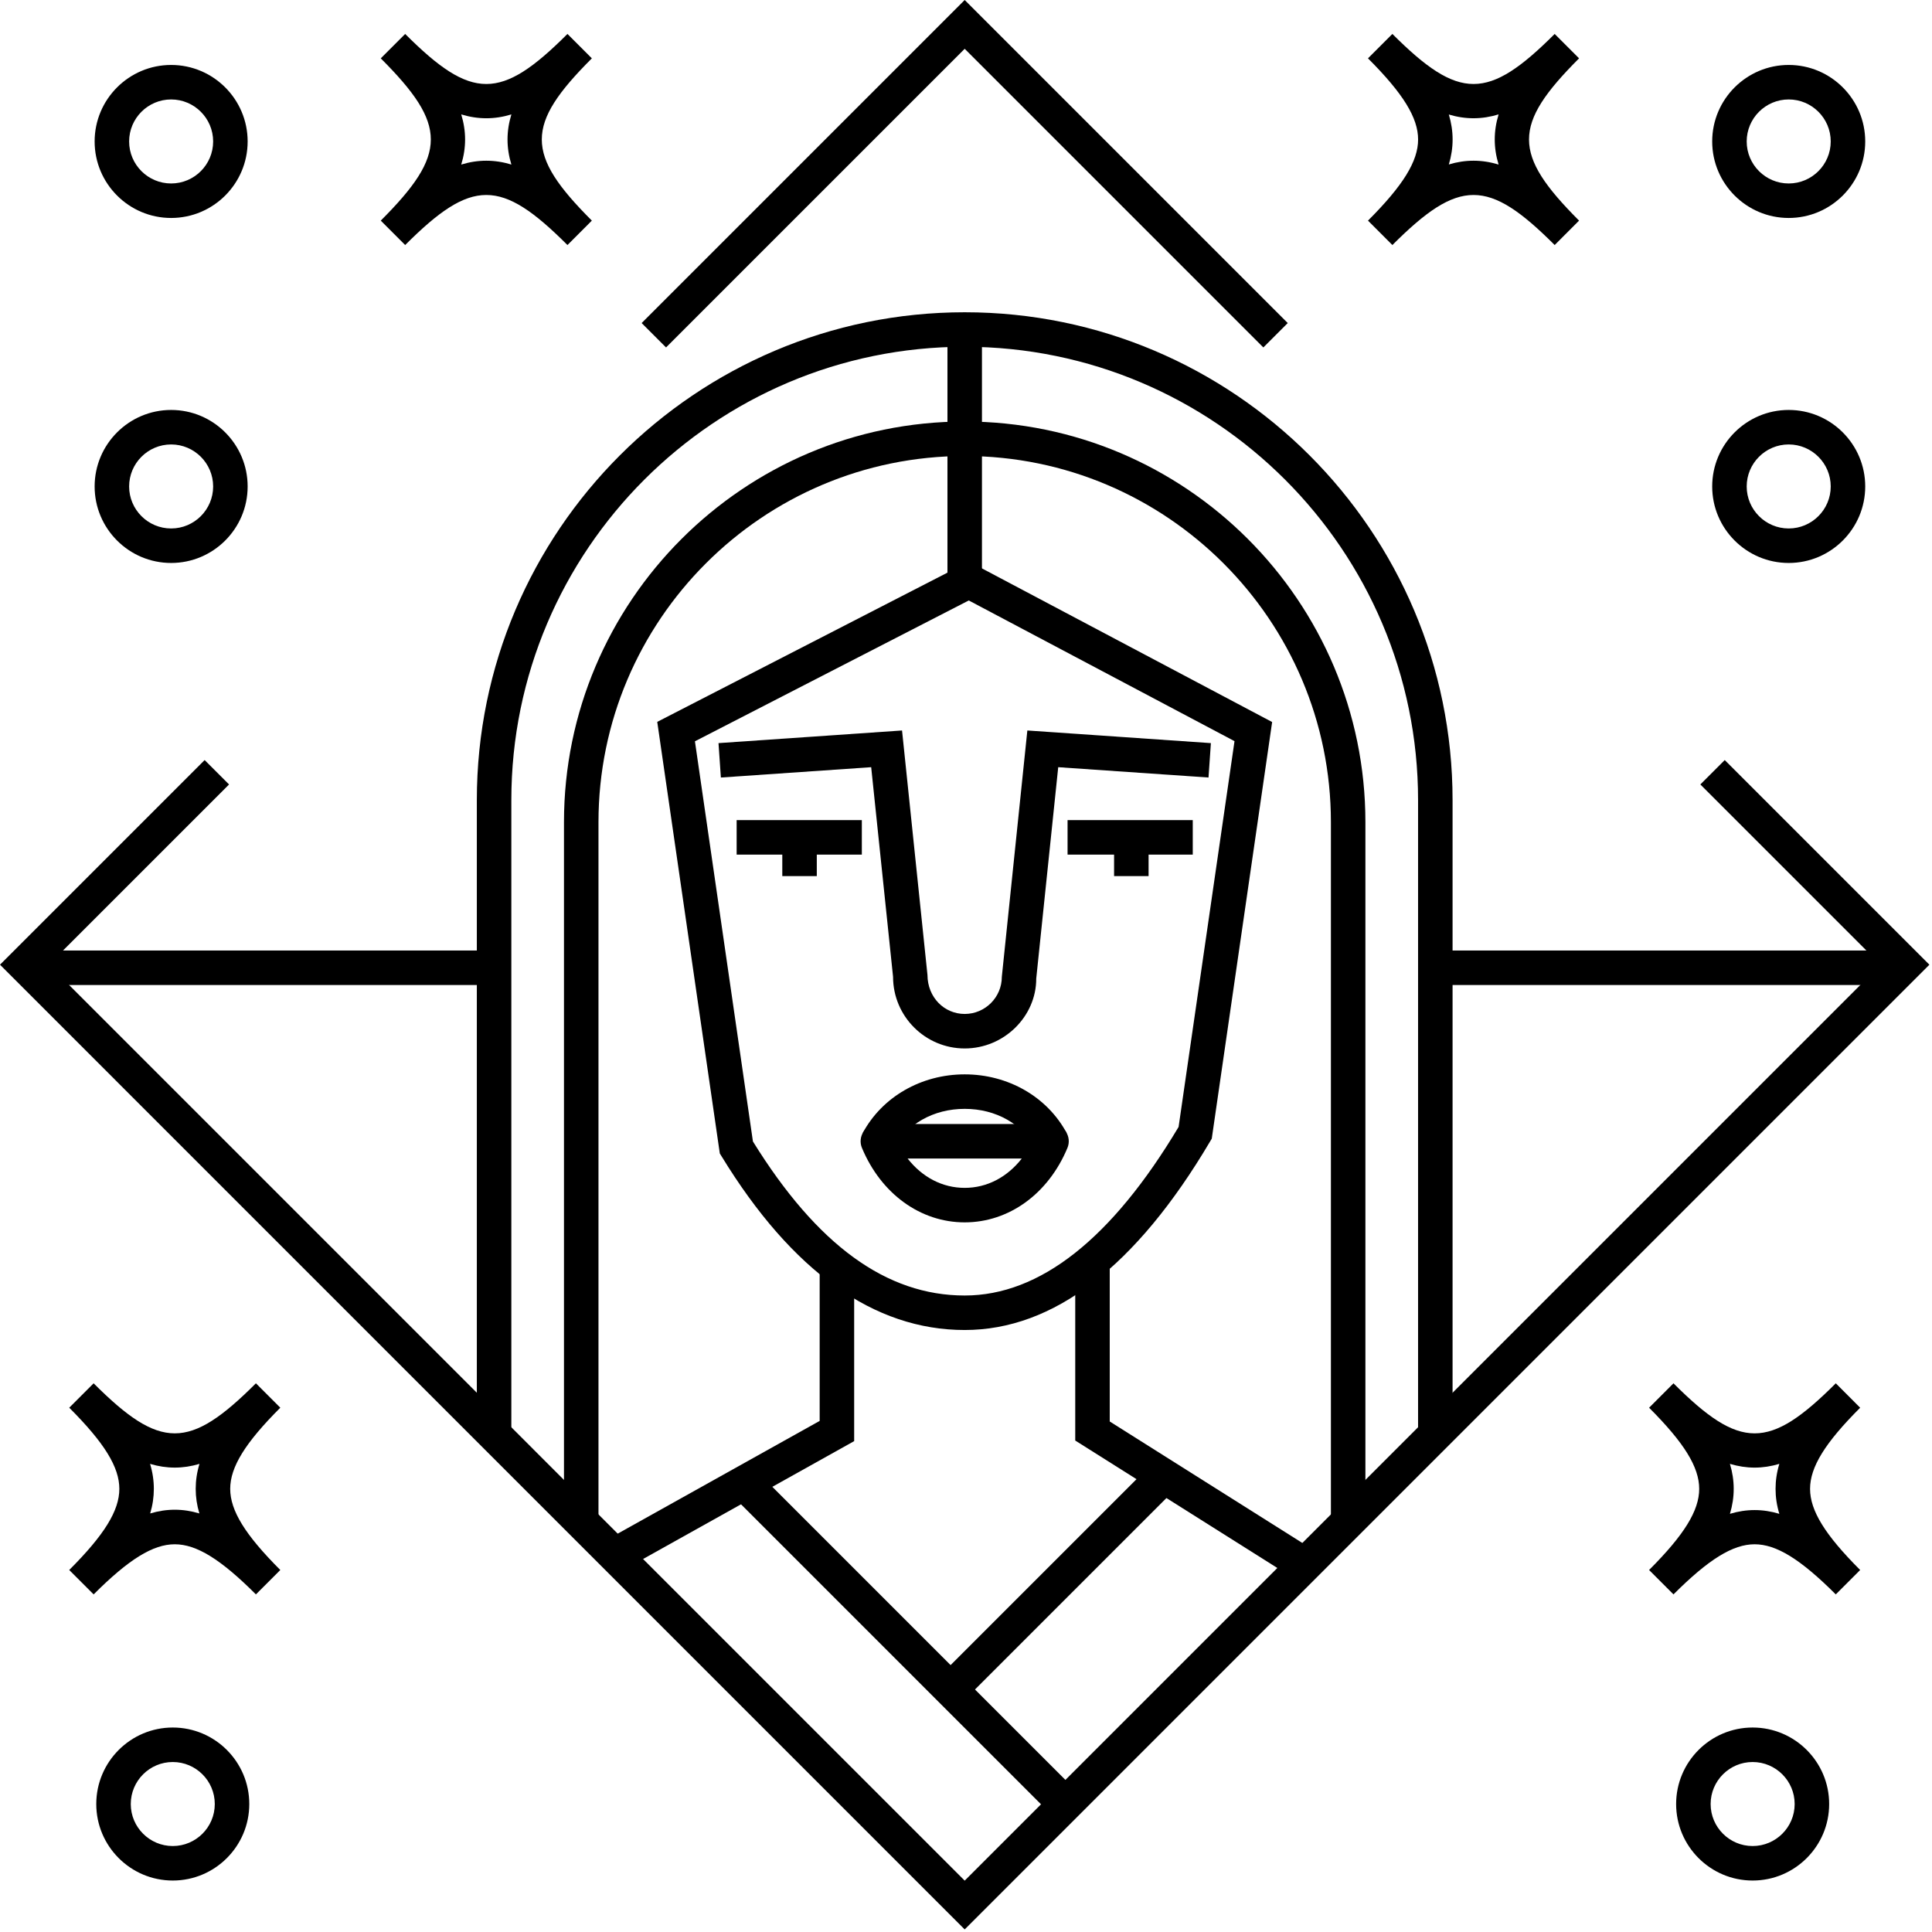 <?xml version="1.0" encoding="UTF-8" standalone="no"?>
<!DOCTYPE svg PUBLIC "-//W3C//DTD SVG 1.1//EN" "http://www.w3.org/Graphics/SVG/1.1/DTD/svg11.dtd">
<svg width="100%" height="100%" viewBox="0 0 105 105" version="1.1" xmlns="http://www.w3.org/2000/svg" xmlns:xlink="http://www.w3.org/1999/xlink" xml:space="preserve" xmlns:serif="http://www.serif.com/" style="fill-rule:evenodd;clip-rule:evenodd;stroke-linejoin:round;stroke-miterlimit:2;">
    <g transform="matrix(1,0,0,1,-239.009,-192.242)">
        <g>
            <g transform="matrix(1,0,0,1,247.165,274.515)">
                <path d="M0,-2.714C0.139,-2.256 0.205,-1.807 0.205,-1.358C0.205,-0.914 0.141,-0.472 0.006,-0.021C0.91,-0.29 1.776,-0.29 2.679,-0.021C2.544,-0.472 2.48,-0.914 2.48,-1.358C2.48,-1.807 2.546,-2.256 2.685,-2.714C1.782,-2.445 0.903,-2.445 0,-2.714M-3.067,4.379L-4.394,3.053C-2.484,1.144 -1.67,-0.175 -1.67,-1.358C-1.67,-2.54 -2.484,-3.859 -4.393,-5.767L-3.068,-7.093C0.561,-3.466 2.126,-3.467 5.752,-7.093L7.078,-5.767C5.169,-3.859 4.355,-2.54 4.355,-1.358C4.355,-0.175 5.169,1.144 7.078,3.053L5.752,4.379C3.844,2.47 2.525,1.655 1.342,1.655C0.16,1.655 -1.159,2.47 -3.067,4.379" style="fill-rule:nonzero;"/>
            </g>
            <g transform="matrix(1,0,0,1,248.399,292.57)">
                <path d="M0,-4.566C-1.259,-4.566 -2.283,-3.542 -2.283,-2.283C-2.283,-1.024 -1.259,-0 0,-0C1.259,-0 2.283,-1.024 2.283,-2.283C2.283,-3.542 1.259,-4.566 0,-4.566M0,1.875C-2.293,1.875 -4.158,0.01 -4.158,-2.283C-4.158,-4.576 -2.293,-6.441 0,-6.441C2.293,-6.441 4.158,-4.576 4.158,-2.283C4.158,0.01 2.293,1.875 0,1.875" style="fill-rule:nonzero;"/>
            </g>
            <g transform="matrix(1,0,0,1,265.439,198.67)">
                <path d="M0,2.306C0.452,2.306 0.905,2.376 1.363,2.515C1.083,1.599 1.083,0.706 1.363,-0.21C0.447,0.069 -0.447,0.069 -1.363,-0.21C-1.083,0.706 -1.083,1.599 -1.363,2.515C-0.905,2.376 -0.452,2.306 0,2.306M4.41,6.889C0.784,3.262 -0.784,3.262 -4.41,6.889L-5.736,5.562C-2.109,1.936 -2.109,0.369 -5.736,-3.257L-4.41,-4.583C-0.784,-0.956 0.784,-0.956 4.41,-4.583L5.736,-3.257C2.109,0.369 2.109,1.936 5.736,5.562L4.41,6.889Z" style="fill-rule:nonzero;"/>
            </g>
            <g transform="matrix(1,0,0,1,248.31,202.213)">
                <path d="M0,-4.566C-1.259,-4.566 -2.283,-3.542 -2.283,-2.283C-2.283,-1.024 -1.259,-0 0,-0C1.259,-0 2.283,-1.024 2.283,-2.283C2.283,-3.542 1.259,-4.566 0,-4.566M0,1.875C-2.293,1.875 -4.158,0.01 -4.158,-2.283C-4.158,-4.576 -2.293,-6.441 0,-6.441C2.293,-6.441 4.158,-4.576 4.158,-2.283C4.158,0.01 2.293,1.875 0,1.875" style="fill-rule:nonzero;"/>
            </g>
            <g transform="matrix(1,0,0,1,319.092,198.67)">
                <path d="M0,2.306C0.452,2.306 0.905,2.376 1.363,2.516C1.083,1.598 1.083,0.707 1.363,-0.211C0.454,0.066 -0.432,0.069 -1.342,-0.204C-1.204,0.254 -1.137,0.703 -1.137,1.153C-1.137,1.602 -1.204,2.051 -1.342,2.51C-0.891,2.374 -0.445,2.306 0,2.306M-4.41,6.889L-5.736,5.562C-3.827,3.654 -3.012,2.335 -3.012,1.153C-3.012,-0.03 -3.827,-1.349 -5.736,-3.257L-4.41,-4.583C-0.782,-0.956 0.784,-0.957 4.41,-4.583L5.736,-3.257C2.109,0.369 2.109,1.936 5.736,5.562L4.41,6.889C0.784,3.262 -0.783,3.262 -4.41,6.889" style="fill-rule:nonzero;"/>
            </g>
            <g transform="matrix(1,0,0,1,336.221,202.213)">
                <path d="M0,-4.566C-1.259,-4.566 -2.283,-3.542 -2.283,-2.283C-2.283,-1.024 -1.259,-0 0,-0C1.259,-0 2.284,-1.024 2.284,-2.283C2.284,-3.542 1.259,-4.566 0,-4.566M0,1.875C-2.293,1.875 -4.158,0.01 -4.158,-2.283C-4.158,-4.576 -2.293,-6.441 0,-6.441C2.293,-6.441 4.159,-4.576 4.159,-2.283C4.159,0.01 2.293,1.875 0,1.875" style="fill-rule:nonzero;"/>
            </g>
            <g transform="matrix(1,0,0,1,334.369,272.005)">
                <path d="M0,2.306C0.446,2.306 0.891,2.374 1.343,2.51C1.204,2.051 1.138,1.603 1.138,1.153C1.138,0.703 1.204,0.254 1.343,-0.205C0.439,0.066 -0.439,0.066 -1.342,-0.205C-1.204,0.254 -1.137,0.703 -1.137,1.153C-1.137,1.603 -1.204,2.051 -1.342,2.51C-0.891,2.374 -0.445,2.306 0,2.306M4.41,6.889C2.501,4.98 1.183,4.165 0,4.165C-1.182,4.165 -2.501,4.98 -4.41,6.889L-5.736,5.563C-3.827,3.655 -3.012,2.335 -3.012,1.153C-3.012,-0.03 -3.827,-1.348 -5.735,-3.256L-4.41,-4.583C-0.783,-0.957 0.782,-0.955 4.411,-4.583L5.736,-3.256C3.827,-1.348 3.013,-0.03 3.013,1.153C3.013,2.335 3.827,3.655 5.736,5.563L4.41,6.889Z" style="fill-rule:nonzero;"/>
            </g>
            <g transform="matrix(1,0,0,1,334.261,292.57)">
                <path d="M0,-4.566C-1.259,-4.566 -2.283,-3.542 -2.283,-2.283C-2.283,-1.024 -1.259,-0 0,-0C1.259,-0 2.284,-1.024 2.284,-2.283C2.284,-3.542 1.259,-4.566 0,-4.566M0,1.875C-2.293,1.875 -4.158,0.01 -4.158,-2.283C-4.158,-4.576 -2.293,-6.441 0,-6.441C2.293,-6.441 4.159,-4.576 4.159,-2.283C4.159,0.01 2.293,1.875 0,1.875" style="fill-rule:nonzero;"/>
            </g>
            <g transform="matrix(1,0,0,1,248.31,220.963)">
                <path d="M0,-4.566C-1.259,-4.566 -2.283,-3.542 -2.283,-2.283C-2.283,-1.024 -1.259,-0 0,-0C1.259,-0 2.283,-1.024 2.283,-2.283C2.283,-3.542 1.259,-4.566 0,-4.566M0,1.875C-2.293,1.875 -4.158,0.01 -4.158,-2.283C-4.158,-4.576 -2.293,-6.441 0,-6.441C2.293,-6.441 4.158,-4.576 4.158,-2.283C4.158,0.01 2.293,1.875 0,1.875" style="fill-rule:nonzero;"/>
            </g>
            <g transform="matrix(1,0,0,1,336.221,220.963)">
                <path d="M0,-4.566C-1.259,-4.566 -2.283,-3.542 -2.283,-2.283C-2.283,-1.024 -1.259,-0 0,-0C1.259,-0 2.284,-1.024 2.284,-2.283C2.284,-3.542 1.259,-4.566 0,-4.566M0,1.875C-2.293,1.875 -4.158,0.01 -4.158,-2.283C-4.158,-4.576 -2.293,-6.441 0,-6.441C2.293,-6.441 4.159,-4.576 4.159,-2.283C4.159,0.01 2.293,1.875 0,1.875" style="fill-rule:nonzero;"/>
            </g>
            <g transform="matrix(1,0,0,1,307.669,192.242)">
                <path d="M0,18.883L-16.231,2.652L-32.462,18.883L-33.788,17.557L-16.231,0L1.326,17.557L0,18.883Z" style="fill-rule:nonzero;"/>
            </g>
            <g transform="matrix(1,0,0,1,291.438,233.55)">
                <path d="M0,63.552L-52.429,11.122L-41.307,0L-39.981,1.326L-49.777,11.122L0,60.9L49.777,11.122L39.981,1.326L41.307,0L52.429,11.122L0,63.552Z" style="fill-rule:nonzero;"/>
            </g>
            <g transform="matrix(1,0,0,1,317.953,209.213)">
                <path d="M0,61.25L-1.875,61.25L-1.875,26.514C-1.875,12.928 -12.928,1.875 -26.514,1.875C-40.101,1.875 -51.154,12.928 -51.154,26.514L-51.154,61.25L-53.029,61.25L-53.029,26.514C-53.029,11.894 -41.134,0 -26.514,0C-11.894,0 0,11.894 0,26.514L0,61.25Z" style="fill-rule:nonzero;"/>
            </g>
            <g transform="matrix(1,0,0,1,272.954,261.088)">
                <path d="M0,16.443L-0.914,14.806L10.602,8.377L10.602,0L12.477,0L12.477,9.476L0,16.443Z" style="fill-rule:nonzero;"/>
            </g>
            <g transform="matrix(1,0,0,1,309.497,261.088)">
                <path d="M0,17.043L-12.051,9.444L-12.051,0L-10.176,0L-10.176,8.409L1,15.457L0,17.043Z" style="fill-rule:nonzero;"/>
            </g>
            <g transform="matrix(1,0,0,1,279.929,233.008)">
                <path d="M0,21.27C3.489,26.903 7.255,29.642 11.51,29.642C15.593,29.642 19.503,26.56 23.134,20.48L26.173,-0.486L11.731,-8.132L-3.152,-0.478L0,21.27ZM11.51,31.517C6.577,31.517 2.132,28.344 -1.699,22.085L-1.8,21.921L-5.2,-1.534L11.744,-10.247L28.218,-1.525L24.937,21.116L24.842,21.276C20.824,28.072 16.338,31.517 11.51,31.517" style="fill-rule:nonzero;"/>
            </g>
            <g transform="matrix(-1,0,0,1,564.892,-24.499)">
                <rect x="279.044" y="261.312" width="6.804" height="1.875"/>
            </g>
            <g transform="matrix(-1,0,0,1,600.862,-24.499)">
                <rect x="297.029" y="261.312" width="6.804" height="1.875"/>
            </g>
            <g transform="matrix(1,0,0,1,291.438,231.942)">
                <path d="M0,17.281C-2.146,17.281 -3.893,15.534 -3.893,13.388L-5.082,1.995L-13.251,2.557L-13.38,0.687L-3.405,0L-2.023,13.291C-2.018,14.501 -1.113,15.406 0,15.406C1.113,15.406 2.018,14.501 2.018,13.388L3.405,0L13.38,0.687L13.251,2.557L5.083,1.995L3.888,13.485C3.893,15.534 2.146,17.281 0,17.281" style="fill-rule:nonzero;"/>
            </g>
            <g transform="matrix(-1,0,0,1,564.925,-22.434)">
                <rect x="281.525" y="260.144" width="1.875" height="2.146"/>
            </g>
            <g transform="matrix(-1,0,0,1,600.989,-22.434)">
                <rect x="299.557" y="260.144" width="1.875" height="2.146"/>
            </g>
            <g transform="matrix(1,0,0,1,288.335,256.8)">
                <path d="M0,-1.595C0.796,-0.577 1.892,0 3.103,0C4.314,0 5.41,-0.577 6.206,-1.595L0,-1.595ZM3.103,1.875C0.699,1.875 -1.441,0.324 -2.481,-2.172C-2.602,-2.461 -2.57,-2.791 -2.396,-3.052C-2.222,-3.314 -1.929,-3.47 -1.616,-3.47L7.822,-3.47C8.135,-3.47 8.428,-3.314 8.602,-3.052C8.776,-2.791 8.808,-2.461 8.687,-2.172C7.647,0.324 5.507,1.875 3.103,1.875" style="fill-rule:nonzero;"/>
            </g>
            <g transform="matrix(1,0,0,1,295.331,250.631)">
                <path d="M0,4.079C-0.74,2.699 -2.195,1.875 -3.893,1.875C-5.59,1.875 -7.045,2.699 -7.785,4.079L-9.438,3.194C-8.382,1.224 -6.257,0 -3.893,0C-1.528,0 0.597,1.224 1.652,3.194L0,4.079Z" style="fill-rule:nonzero;"/>
            </g>
            <g transform="matrix(1,0,0,1,313.216,215.15)">
                <path d="M0,59.688L-1.875,59.688L-1.875,21.778C-1.875,10.804 -10.803,1.875 -21.778,1.875C-32.752,1.875 -41.681,10.804 -41.681,21.778L-41.681,59.688L-43.556,59.688L-43.556,21.778C-43.556,9.77 -33.786,0 -21.778,0C-9.77,0 0,9.77 0,21.778L0,59.688Z" style="fill-rule:nonzero;"/>
            </g>
            <g transform="matrix(-1,0,0,1,582.877,-65.951)">
                <rect x="290.501" y="276.413" width="1.875" height="13.125"/>
            </g>
            <g transform="matrix(-0.707,-0.707,-0.707,0.707,289.107,269.188)">
                <rect x="-20.461" y="8.475" width="24.749" height="1.875"/>
            </g>
            <g transform="matrix(-0.707,-0.707,-0.707,0.707,304.249,277.5)">
                <rect x="4.024" y="-1.667" width="1.875" height="15.91"/>
            </g>
            <g transform="matrix(-1,0,0,1,506.627,-10.325)">
                <rect x="240.501" y="254.225" width="25.625" height="1.875"/>
            </g>
            <g transform="matrix(-1,0,0,1,659.127,-10.325)">
                <rect x="316.751" y="254.225" width="25.625" height="1.875"/>
            </g>
        </g>
    </g>
</svg>
